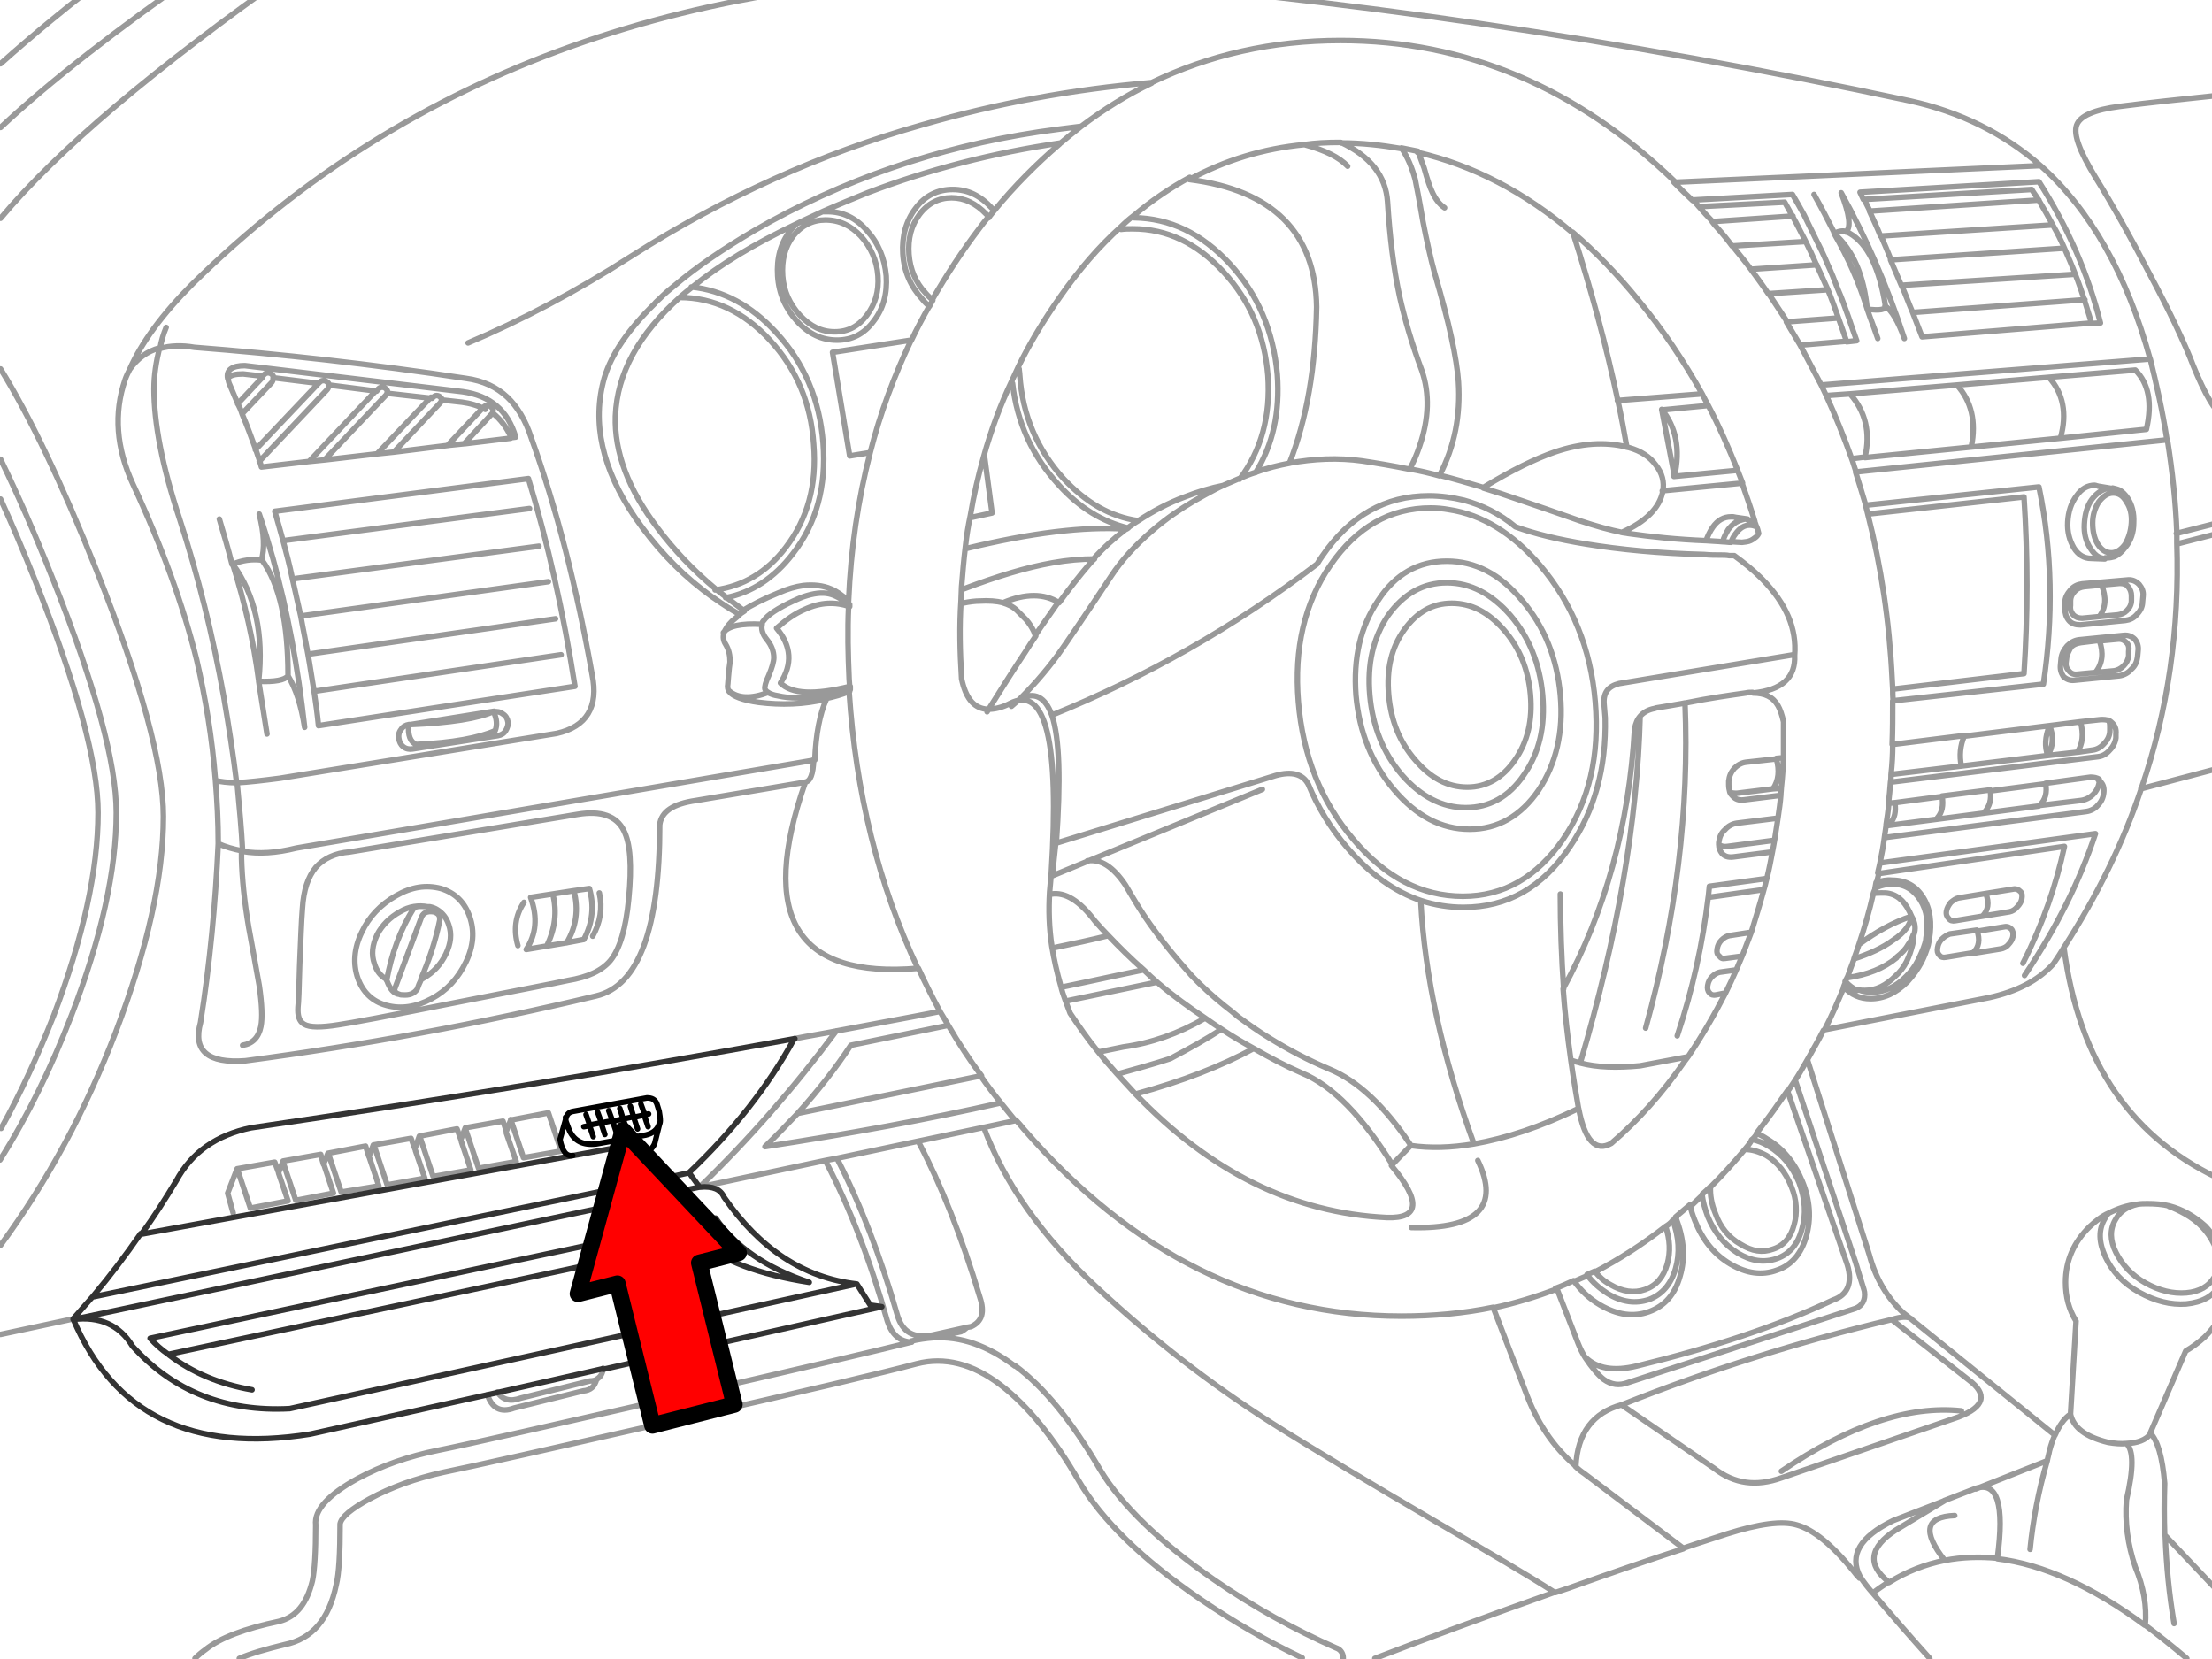 <?xml version="1.0" encoding="utf-8"?>

<!DOCTYPE svg PUBLIC "-//W3C//DTD SVG 1.1//EN" "http://www.w3.org/Graphics/SVG/1.1/DTD/svg11.dtd">
<svg version="1.1" id="Layer_1" xmlns="http://www.w3.org/2000/svg" xmlns:xlink="http://www.w3.org/1999/xlink" x="0px" y="0px"
	 width="400px" height="300px" viewBox="0 0 400 300" enable-background="new 0 0 400 300" xml:space="preserve">
<g>
	<path fill="none" stroke="#999999" stroke-linecap="round" stroke-linejoin="round" stroke-miterlimit="3" d="M405.764,16.836
		c-1.703,0.101-3.506,0.301-5.409,0.5c-5.81,0.602-11.519,1.203-17.026,1.903c-4.607,0.601-7.212,1.703-7.813,3.405
		c-0.601,1.703,0.603,4.808,3.406,9.416c3.104,5.008,6.312,10.718,9.615,17.128c3.807,7.112,6.511,12.821,8.112,17.028
		c2.005,4.908,3.808,8.113,5.511,9.314c0.9,0.701,2.104,1.202,3.505,1.303 M373.311,44.883c0.701,1.603,1.402,3.205,2.003,4.808
		c0.603,1.502,1.103,3.005,1.604,4.507c0.4,1.402,0.901,2.805,1.303,4.307l1.604-0.1c-2.204-8.814-5.91-17.328-11.118-25.542
		l-32.354,1.903l0.603,1.302l30.449-1.803c0.4,0.7,0.9,1.302,1.303,2.003c0.9,1.502,1.803,3.105,2.604,4.607
		C372.01,42.077,372.711,43.48,373.311,44.883l-31.451,2.103c0.701,1.603,1.303,3.104,2.004,4.708 M337.052,35.967l1.104,2.205
		l30.55-2.004 M338.054,38.172c0.701,1.502,1.402,3.004,2.003,4.508l31.151-2.004 M328.037,35.166
		c1.302,2.305,2.504,4.608,3.706,7.012c0.802-0.4,1.503-0.5,2.104-0.299c0.901-0.802,0.602-3.105-0.9-7.013
		c4.508,8.113,8.313,16.828,11.419,26.343c-1.104-3.104-2.305-5.107-3.506-5.91c0.199,0.701-0.901,0.901-3.205,0.602
		c0.601,1.803,1.302,3.506,1.902,5.309 M333.847,41.978c0.2,0,0.4,0.1,0.602,0.2c3.206,1.803,5.409,6.209,6.511,13.222
		 M375.314,49.59l-31.45,2.002c0.7,1.604,1.303,3.306,2.003,4.908l31.15-2.304 M330.541,52.395c0.701,1.703,1.303,3.404,1.903,5.107
		c0.501,1.402,1.002,2.806,1.503,4.308l1.803-0.201c-0.501-1.401-1.002-2.804-1.503-4.308c-0.602-1.702-1.201-3.405-1.903-5.008
		c-0.601-1.603-1.201-3.104-1.901-4.607c-0.603-1.502-1.303-2.904-2.005-4.307c-0.7-1.502-1.502-3.006-2.202-4.508
		c-0.701-1.302-1.402-2.504-2.104-3.707l-18.03,1.002c0.401,0.4,0.803,0.801,1.104,1.202l15.524-0.802l1.402,2.504
		c0.801,1.402,1.502,2.905,2.304,4.407c0.701,1.401,1.402,2.905,2.003,4.307C329.24,49.39,329.84,50.893,330.541,52.395
		l-10.717,0.701c1.102,1.703,2.203,3.306,3.305,5.008 M334.848,82.944l2.403-0.301c1.002-4.407,0.101-8.214-2.704-11.419
		l-4.308,0.301C331.944,75.232,333.447,79.039,334.848,82.944c0.302,0.802,0.501,1.603,0.803,2.404 M337.753,92.961l28.246-3.104
		c0.702,10.617,0.702,21.335,0,31.952l-23.738,2.805c0,0.701,0,1.402,0.101,2.104l27.145-3.004
		c1.803-12.121,1.604-24.041-0.801-35.66l-31.353,3.307L337.753,92.961c2.404,9.416,3.907,19.433,4.407,29.85l0.101,1.803
		 M365.799,174.194c3.606-7.112,6.01-14.123,7.513-21.135l-33.556,4.907c-0.1,0.502-0.3,1.103-0.4,1.604
		c0.901-0.301,1.805-0.501,2.806-0.4c2.403,0,4.308,1.002,5.608,3.104c1.304,2.104,1.604,4.606,1.103,7.612l-0.2,1.002
		c-0.301,1.102-0.701,2.104-1.202,3.104c-0.701,1.302-1.502,2.403-2.504,3.505c-2.104,2.104-4.307,3.105-6.711,3.105
		c-1.903,0-3.506-0.701-4.808-2.104c-1.104,2.604-2.204,5.209-3.506,7.714l29.748-5.811c5.009-1.102,8.914-3.104,11.618-6.11
		c0.702-1.002,1.403-2.103,2.004-3.104c5.91-9.216,10.617-18.731,13.924-28.647c4.808-14.022,6.91-28.848,6.409-44.373
		c0-0.601,0-1.201,0-1.803c-0.199-5.509-0.801-11.119-1.703-16.828l-56.392,5.811c0.602,1.902,1.201,3.906,1.803,5.908
		 M345.866,56.502l1.703,4.407l30.75-2.504 M391.842,79.64v-0.2c-0.801-5.209-1.903-10.018-3.005-14.523l-59.498,4.707
		c0.301,0.602,0.603,1.303,0.901,1.903 M334.548,71.226l19.332-1.603l16.627-1.402l15.626-1.303
		c2.403,2.404,3.104,5.91,2.003,10.717l-15.524,1.604l-16.127,1.604l-19.231,1.902 M356.485,80.74c0.899-4.507,0-8.213-2.604-11.117
		 M373.912,94.363c-0.101,1.803,0.301,3.307,1.103,4.708c0.802,1.302,1.902,1.903,3.104,1.903l2.504,0.1
		c-0.4-0.1-0.701-0.199-1.001-0.301c-0.603-0.3-1.104-0.801-1.604-1.602c-0.802-1.203-1.201-2.705-1.103-4.408
		c0.101-1.803,0.501-3.305,1.402-4.508c0.7-0.9,1.503-1.502,2.304-1.803c0.301-0.1,0.602-0.1,0.901-0.1h0.5l-2.402-0.4
		c-0.2,0-0.301-0.101-0.4-0.101c-0.101,0-0.301-0.101-0.4-0.101c-1.303,0-2.404,0.602-3.307,1.903
		C374.513,90.959,374.013,92.561,373.912,94.363L373.912,94.363z M382.026,88.254c0.399,0.101,0.9,0.201,1.303,0.4
		c0.5,0.301,1.001,0.801,1.4,1.402c0.803,1.201,1.202,2.705,1.104,4.507c0,1.703-0.501,3.205-1.503,4.407
		c-0.602,0.801-1.302,1.402-2.003,1.703c-0.4,0.1-0.801,0.199-1.202,0.199h-0.4 M379.521,90.758
		c0.802-1.002,1.604-1.604,2.604-1.604s1.803,0.501,2.403,1.604c0.702,1,1.002,2.304,0.901,3.806s-0.501,2.705-1.103,3.806
		c-0.7,1.002-1.604,1.604-2.504,1.604c-1.002,0-1.804-0.502-2.505-1.604c-0.602-1.001-0.9-2.304-0.9-3.806
		C378.42,93.161,378.821,91.859,379.521,90.758L379.521,90.758z M370.507,68.221c2.604,2.904,3.306,6.611,2.104,10.918
		 M143.736,187.816c2.504-0.501,5.107-0.901,7.612-1.402c6.311-1.202,12.521-2.304,18.63-3.506
		c-1.401-2.604-2.704-5.208-3.905-7.813c-22.137,1.902-28.947-9.315-20.435-33.655l-19.731,3.306
		c-4.207,0.602-6.312,2.004-6.611,4.407c0,18.831-3.807,29.147-11.519,30.95c-21.034,5.009-42.169,8.915-63.404,11.719
		c-6.811,0.501-9.516-1.803-8.113-6.911c1.703-10.717,2.704-21.534,3.205-32.353c0-3.906-0.199-7.713-0.501-11.42
		c-0.601-7.711-1.803-14.924-3.404-21.834c-2.404-9.717-6.21-20.334-11.52-31.752c-3.005-6.512-3.505-12.821-1.402-18.932
		c0.2-0.601,0.5-1.201,0.802-1.803c2.104-4.809,5.91-10.018,11.419-15.525C74.223,12.629,126.006-5.901,190.512-4.299
		c51.284,3.906,102.869,11.418,154.854,22.537c9.114,2.003,17.027,5.91,23.639,11.719c9.016,8.014,15.626,19.732,19.833,35.059
		 M340.157,42.678c0.601,1.402,1.202,2.805,1.803,4.308 M337.654,55.9c-1.403-4.607-3.406-9.215-6.011-13.723
		C335.149,45.282,337.052,49.891,337.654,55.9z M384.63,104.881l-8.113,0.701c-0.801,0.1-1.502,0.4-2.104,1.102
		s-1.002,1.402-1.002,2.304v1.103c0,0.801,0.201,1.502,0.702,2.104c0.5,0.602,1.201,0.801,2.104,0.801l8.112-0.801
		c0.802-0.1,1.503-0.4,2.104-1.102c0.603-0.602,1.002-1.402,1.002-2.205l0.102-1.102c0.1-0.801-0.201-1.502-0.702-2.104
		C386.133,104.981,385.431,104.78,384.63,104.881z M383.328,105.481l-3.307,0.3c0.901,2.204,0.802,4.107-0.399,5.709l3.305-0.3
		c0.702-0.101,1.202-0.301,1.703-0.801c0.501-0.501,0.802-1.103,0.802-1.804v-0.801c0-0.701-0.2-1.201-0.602-1.703
		C384.53,105.682,384.03,105.481,383.328,105.481L383.328,105.481z M380.123,105.781l-3.206,0.301
		c-0.701,0.101-1.202,0.301-1.703,0.801c-0.5,0.502-0.801,1.103-0.801,1.804v0.802c-0.102,0.701,0.101,1.202,0.501,1.703
		c0.399,0.4,0.9,0.602,1.603,0.602l3.206-0.301 M372.611,120.205c-0.102,0.801,0.101,1.502,0.501,2.104
		c0.501,0.5,1.2,0.801,2.003,0.7l8.112-0.801c0.803-0.101,1.604-0.5,2.204-1.201c0.701-0.602,1.001-1.402,1.103-2.205l0.101-1.102
		c0.1-0.801-0.101-1.502-0.602-2.104c-0.501-0.502-1.202-0.801-2.003-0.701l-8.113,0.801c-0.802,0.1-1.503,0.501-2.104,1.102
		c-0.601,0.703-1.002,1.402-1.102,2.305L372.611,120.205z M373.712,118.903l-0.1,0.802c-0.102,0.701,0.1,1.202,0.501,1.603
		c0.399,0.501,0.9,0.702,1.603,0.601l3.205-0.3c1.302-1.603,1.502-3.606,0.701-5.81l-3.306,0.4c-0.701,0.1-1.303,0.301-1.804,0.801
		C374.114,117.701,373.812,118.303,373.712,118.903L373.712,118.903z M379.02,121.608l3.307-0.301
		c0.601-0.101,1.202-0.4,1.703-0.901c0.5-0.5,0.801-1.102,0.9-1.803v-0.801c0.101-0.701,0-1.303-0.501-1.703
		c-0.399-0.4-0.9-0.602-1.603-0.5l-3.205,0.3 M381.324,130.322c-0.4-0.201-0.901-0.201-1.402-0.201l-3.705,0.401l0,0
		c0.602,2.204,0.4,4.106-0.602,5.509l2.805-0.4c0.801-0.101,1.502-0.502,2.104-1.203c0.602-0.601,1.003-1.401,1.003-2.303v-0.602
		C381.526,131.123,381.526,130.623,381.324,130.322z M375.514,136.031l-5.308,0.602l-15.626,1.902l-12.621,1.502
		c0,0.502,0,0.901-0.101,1.402l37.563-4.607c0.801-0.101,1.502-0.5,2.104-1.203c0.601-0.601,1.001-1.401,1.102-2.203v-0.701
		c0.1-0.901-0.201-1.604-0.802-2.104c-0.2-0.201-0.4-0.301-0.602-0.4 M376.217,130.522l-5.609,0.701
		c0.802,1.903,0.7,3.706-0.301,5.409c-0.601-1.604-0.501-3.405,0.301-5.409l-15.426,1.903c-0.701,1.703-0.9,3.504-0.5,5.408
		 M376.317,144.746c0.802-0.101,1.603-0.5,2.202-1.102c0.603-0.602,1.002-1.402,1.104-2.305v-0.4c-0.4-0.3-1.002-0.4-1.604-0.4
		l-8.112,1.103c0.301,1.603,0,3.005-1.104,4.007L376.317,144.746L376.317,144.746z M368.704,145.748l-10.018,1.301l-8.514,1.103
		l-8.614,1.103l-0.501,0.101c-0.101,0.7-0.2,1.401-0.301,2.104l36.46-4.709c0.802-0.1,1.604-0.5,2.104-1.102
		c0.7-0.701,1.001-1.402,1.102-2.305c0.101-0.9-0.101-1.502-0.601-2.002c-0.101-0.101-0.2-0.201-0.4-0.301 M387.134,142.643
		l18.631-4.908 M342.261,126.717c0,2.705,0,5.309-0.101,7.912l12.922-1.603 M341.66,149.153l0.1-0.2
		c0.901-1.002,1.103-2.203,0.901-3.807l-1.103,0.1c-0.101,1.303-0.301,2.604-0.501,3.907 M342.261,134.629
		c0,1.804-0.101,3.606-0.301,5.41 M341.86,141.44c-0.101,1.302-0.199,2.604-0.4,3.905 M358.787,146.949
		c1.002-1.102,1.402-2.404,1.103-4.105l-8.714,1.102c0.3,1.703,0,3.005-0.802,3.906 M351.075,144.045l-8.414,1.103 M351.176,169.787
		c-0.4,0.4-0.702,0.901-0.802,1.604c-0.102,0.601,0,1.001,0.301,1.302c0.3,0.401,0.7,0.501,1.201,0.401l4.908-0.803
		c1.102-1.002,1.303-2.403,0.701-4.105l-4.908,0.7C352.077,169.086,351.576,169.386,351.176,169.787L351.176,169.787z
		 M352.778,163.176c-0.4,0.5-0.7,1.002-0.802,1.603c-0.101,0.603,0.102,1.002,0.4,1.304c0.301,0.399,0.701,0.5,1.202,0.399
		l4.908-0.802c1.001-1.002,1.302-2.403,0.601-4.106l-4.907,0.802C353.68,162.475,353.279,162.775,352.778,163.176L352.778,163.176z
		 M358.488,165.68l4.907-0.801c0.5-0.102,1.001-0.4,1.401-0.901c0.401-0.4,0.702-0.901,0.802-1.402
		c0.101-0.602,0.101-1.102-0.301-1.401c-0.3-0.301-0.7-0.502-1.201-0.401l-5.009,0.802 M356.784,172.391l5.008-0.801
		c0.501-0.102,1.002-0.302,1.403-0.803c0.399-0.399,0.699-0.9,0.801-1.401c0.101-0.602,0-1.103-0.3-1.401
		c-0.302-0.301-0.702-0.501-1.202-0.4l-4.908,0.802 M366.099,176.397c5.709-8.515,10.018-17.128,12.821-25.642l-38.964,5.309
		c-0.102,0.602-0.301,1.201-0.4,1.803 M340.758,151.457c-0.2,1.604-0.501,3.104-0.801,4.607 M338.755,161.573
		c0.501-0.1,1.001-0.1,1.502-0.1c2.004-0.101,3.506,0.801,4.608,2.604c0.301,0.501,0.601,1.103,0.801,1.604l0,0
		c0.701,1.201,0.802,2.304,0.4,3.404c0,0.4,0,0.802-0.101,1.201l-0.101,0.501c-0.3,1.104-0.602,2.104-1.103,3.105
		s-1.202,1.903-2.003,2.604c-1.703,1.703-3.506,2.604-5.51,2.604c-0.4,0-0.801,0-1.102-0.102c0.7,0.302,1.502,0.4,2.504,0.4
		c2.104,0,4.106-0.901,6.01-2.805c0.902-0.901,1.603-1.804,2.104-2.806c0.501-1.001,1.002-2.103,1.304-3.104
		c0.1-0.301,0.2-0.701,0.2-1.002c0.5-2.704,0.199-5.009-1.003-6.911c-1.201-1.903-2.903-2.905-5.008-2.905
		c-1.002,0-2.004,0.201-2.905,0.603C338.955,160.873,338.854,161.272,338.755,161.573c-0.701,3.104-1.603,6.21-2.604,9.215
		 M339.256,159.57l-0.2,1.102 M345.666,165.68c-3.306,1.102-6.41,2.805-9.516,5.107c-0.302,0.902-0.602,1.805-0.901,2.604
		c2.805-0.901,5.209-2.003,7.111-3.405C344.365,168.686,345.466,167.183,345.666,165.68z M335.249,173.493
		c-0.4,1.103-0.802,2.104-1.202,3.306c3.606-0.502,6.611-1.702,8.915-3.605v-0.1c0.901-0.702,1.603-1.402,2.104-2.306
		c0.399-0.501,0.699-1.102,0.9-1.702 M335.849,179.103c-0.801-0.401-1.502-0.901-2.104-1.604c-0.101,0.401-0.3,0.702-0.4,1.104
		 M334.047,176.698c-0.1,0.301-0.301,0.501-0.4,0.801 M369.805,141.74l-10.017,1.303 M393.545,96.467l12.22-3.105 M405.764,95.265
		l-12.12,3.104 M329.74,186.313c-0.901,1.804-1.903,3.506-2.905,5.31l11.219,35.357c1.103,4.105,3.105,7.612,6.11,10.417
		l1.401,1.102l26.042,21.035c0.803-1.803,1.703-3.104,2.806-3.807l1.002-16.827c-1.302-2.104-1.903-4.407-1.903-7.012
		c0-3.906,1.503-7.313,4.407-10.116c1.102-1.002,2.204-1.903,3.405-2.404c1.603-0.802,3.306-1.401,5.209-1.603
		c0.601-0.102,1.201-0.102,1.803-0.102c1.402,0,2.705,0.102,3.906,0.401c2.403,0.601,4.606,1.902,6.511,3.604
		c0.401,0.4,0.802,0.901,1.102,1.303c2.104,2.504,3.105,5.409,3.105,8.814c0,3.906-1.402,7.211-4.308,10.017
		c-1.103,1.002-2.203,1.803-3.404,2.505l-6.411,14.823c1.302,1.303,2.204,4.308,2.604,9.114c-0.101,3.105-0.101,6.21,0,9.315
		l14.224,15.023 M392.242,218.166c0.901,0.302,1.902,0.803,2.805,1.303c2.504,1.401,4.207,3.206,5.309,5.51
		c1.003,2.203,1.103,4.207,0.102,5.909c-1.002,1.703-2.705,2.705-5.108,2.904c-2.403,0.2-4.907-0.4-7.411-1.804
		c-2.505-1.4-4.207-3.305-5.31-5.509c-1.102-2.203-1.102-4.206-0.101-5.909c0.802-1.503,2.203-2.404,4.007-2.805 M373.212,171.289
		c2.704,20.936,12.42,34.958,29.247,42.37l3.306,1.401 M399.854,223.175c0.501,0.699,1.002,1.4,1.403,2.303
		c1.201,2.604,1.201,4.908,0.101,6.912c-1.103,2.003-3.104,3.104-6.011,3.404c-2.805,0.2-5.608-0.501-8.515-2.104
		c-2.904-1.604-4.907-3.807-6.109-6.41s-1.302-4.908-0.101-6.912c0.2-0.399,0.4-0.7,0.602-0.9 M326.835,191.623
		c-0.7,1.201-1.402,2.504-2.203,3.705l10.918,32.955c1.001,3.405,1.604,5.107,1.604,5.31c0.2,1.502-0.401,2.504-1.604,3.005
		l-41.168,13.421c-1.603,0.601-3.005,0.399-4.407-0.603c-1.001-0.801-2.104-2.103-3.306-3.905c-0.501-0.802-0.901-1.604-1.302-2.604
		l-3.807-9.814c-3.807,1.401-7.611,2.604-11.52,3.404l5.81,15.125c2.004,5.51,5.01,10.018,9.115,13.521
		c0.301-6.01,3.105-9.716,8.313-11.118c15.825-6.31,32.151-11.418,48.88-15.425c1.603-0.501,2.805-0.603,3.506-0.102
		 M286.669,245.41c2.104,2.104,5.209,2.604,9.315,1.604c13.623-3.307,25.441-7.212,35.459-11.92c2.703-0.901,3.604-3.105,2.604-6.41
		l-10.817-31.451c-1.603,2.303-3.204,4.606-5.009,6.911l-0.601,0.801c0.601,0.2,1.302,0.602,1.903,1.002
		c2.903,1.703,5.008,4.308,6.409,7.713c1.402,3.405,1.604,6.71,0.701,9.916c-0.901,3.104-2.604,5.208-5.309,6.11
		c-2.704,1.001-5.509,0.601-8.414-1.104c-2.904-1.702-5.008-4.307-6.41-7.813c-0.4-1.002-0.701-1.903-0.901-2.905l-2.604,2.204
		l0.101,0.3c1.402,3.606,1.702,7.112,0.701,10.418c-0.901,3.306-2.805,5.408-5.609,6.41c-2.804,1.002-5.709,0.603-8.813-1.202
		c-1.903-1.102-3.506-2.604-4.809-4.406c-1.103,0.501-2.203,1.002-3.306,1.401 M293.18,254.024l16.828,11.52
		c3.606,2.806,7.612,3.307,12.12,1.703l32.053-11.019c4.707-1.803,5.309-4.106,1.804-6.711L342.061,238.6 M338.656,288.08
		c0.9-0.699,1.901-1.4,2.903-2.003c-4.007-3.104-3.506-6.31,1.303-9.415l8.813-5.309l-9.314,3.604
		c-6.011,2.905-8.014,6.312-6.011,10.116C337.052,286.178,337.853,287.18,338.656,288.08c3.404,4.008,6.811,7.913,10.315,11.82
		 M284.866,265.143c0.501,0.501,1.002,0.901,1.603,1.303l17.93,13.521c2.904-1.001,5.51-1.804,7.913-2.604
		c5.709-1.803,10.018-2.404,12.62-1.603c2.905,0.801,6.312,3.506,10.219,8.313c0.3,0.4,0.699,0.901,1.101,1.302 M341.559,286.178
		c3.205-2.004,6.61-3.307,10.116-4.008c-4.105-5.209-3.506-7.912,1.803-8.112 M351.676,282.172c3.105-0.602,6.312-0.701,9.516-0.4
		c1.304-9.716,0-13.923-3.905-12.621l-5.709,2.204 M357.285,269.25l12.922-5.107c0.1-0.603,0.3-1.202,0.4-1.803
		c0.3-1.104,0.601-2.005,1-2.905 M374.413,255.728c0.501,2.404,2.705,4.106,6.812,5.107c1.201,0.2,2.305,0.302,3.306,0.2
		c2.004-0.101,3.506-0.601,4.406-1.803 M384.53,261.036c1.303,1.202,1.303,4.607,0,10.217c-0.301,3.906,0.2,8.015,1.604,12.12
		c1.502,3.605,2.104,7.111,1.803,10.519c2.403,1.803,4.908,3.806,7.513,6.01 M391.541,277.664
		c0.201,5.408,0.701,10.617,1.604,15.927 M367.101,280.168c0.501-5.107,1.502-10.518,3.105-16.025 M361.192,281.871
		c8.214,1.001,17.128,5.008,26.644,12.021 M368.905,29.957l-66.209,3.006c1.103,1.102,2.203,2.203,3.405,3.306 M324.23,39.072
		l-14.622,1.001c0.3,0.401,0.601,0.802,1.002,1.202c0.9,1.001,1.803,2.104,2.604,3.205l13.322-0.801 M307.303,37.469
		c0.803,0.902,1.503,1.703,2.404,2.604 M261.227,37.57c-0.9-0.602-1.701-1.604-2.304-3.005c-0.301-0.601-0.802-2.003-1.402-4.207
		c-0.399-1.103-0.801-2.104-1.102-3.005c-1.002-0.201-2.003-0.401-3.005-0.602c1.102,1.604,1.903,3.506,2.504,5.709
		c0.2,1.002,0.701,3.506,1.402,7.612c0.7,3.606,1.401,6.711,2.104,9.315c2.604,8.813,4.007,15.425,4.307,19.632
		c0.401,6.11-0.7,11.719-3.404,16.928c2.504,0.601,5.209,1.402,7.913,2.204c5.107-3.105,9.415-5.208,12.921-6.411
		c4.708-1.603,9.115-1.903,13.021-0.901c-0.501-2.805-1.002-5.608-1.603-8.313c-2.104-9.916-4.809-20.033-8.113-30.351
		c-8.714-7.411-18.13-12.319-28.146-14.623 M243.699,30.059c-1.503-1.604-4.107-2.905-7.813-3.907
		c-7.412,0.701-14.324,2.806-20.835,6.312c15.125,1.902,22.838,9.615,23.038,23.037c-0.2,11.019-1.803,20.334-4.908,28.246
		c4.407-0.801,8.814-1.001,13.122-0.4c2.704,0.4,5.608,0.902,8.614,1.503c0.7-1.302,1.302-2.705,1.803-4.207
		c1.702-5.009,1.804-9.517,0.4-13.622c-1.803-4.809-3.104-9.314-4.007-13.322c-1.103-5.107-1.804-10.917-2.203-17.229
		c-0.301-4.606-3.105-8.213-8.414-10.717h-0.301c-2.203,0-4.308,0.101-6.41,0.4 M233.282,83.746c-2.104,0.4-4.207,0.901-6.312,1.702
		c-1.001,0.3-1.902,0.701-2.904,1.103c-0.901,0.4-1.902,0.801-2.805,1.201c-1.103,0.5-2.204,1.103-3.306,1.703
		c-2.805,1.504-5.31,3.105-7.513,4.809c-0.802,0.601-1.502,1.201-2.203,1.803c-2.905,2.504-5.409,5.208-7.313,8.113
		c-4.909,7.412-8.113,12.119-9.616,14.224c-2.504,3.405-4.907,6.011-6.91,8.013c2.703-1.401,4.606-0.4,5.809,2.904
		c16.828-6.811,32.854-15.826,47.978-27.345c0.302-0.5,0.603-1.001,0.902-1.402c5.008-7.312,11.419-10.917,19.331-10.917
		c2.104,0,4.207,0.301,6.312,0.801c3.306,0.901,6.409,2.404,9.314,4.809c3.605,1.302,7.813,2.304,12.721,3.105
		c6.11,1.002,13.322,1.702,21.436,1.902c1.002,0.1,2.004,0.1,3.006,0.1c0.5,0,1.001,0,1.502,0.101h0.902
		c1.803,1.302,3.404,2.604,4.808,4.007c0.1,0.1,0.2,0.2,0.3,0.3c4.309,4.407,6.21,8.915,5.811,13.724
		c0.199,4.006-2.305,6.31-7.513,6.811c2.104,0,3.605,0.701,4.508,2.304c0.4,0.701,0.7,1.603,1.002,2.905c0,2.204,0,4.307,0,6.411
		c-0.102,1.803-0.2,3.606-0.401,5.409c0,0.4-0.1,0.9-0.1,1.402c-0.101,1.401-0.302,2.704-0.501,4.105
		c-0.2,1.303-0.4,2.604-0.602,3.906l-0.399,2.203c-0.302,1.604-0.603,3.205-1.002,4.809c-0.2,0.602-0.302,1.303-0.502,1.902
		c-0.7,2.604-1.502,5.209-2.304,7.813l-1.603,4.207l-1.103,2.604c-0.602,1.401-1.303,2.904-2.004,4.308
		c-2.003,3.906-4.207,7.712-6.711,11.418c-0.2,0.301-0.399,0.501-0.601,0.801c-4.107,5.91-8.516,10.818-13.322,14.926
		c-2.805,1.603-4.809-0.501-5.909-6.312c-6.812,3.306-13.122,5.409-18.932,6.411c-4.106,0.701-7.913,0.802-11.419,0.301
		l-3.506,3.605c5.408,6.511,5.108,9.614-0.802,9.416c-16.928-0.803-32.053-8.314-45.573-22.438
		c-1.104-1.202-2.204-2.404-3.307-3.604c-0.701-0.803-1.401-1.604-2.103-2.404c-0.401-0.5-0.902-1.103-1.303-1.604
		c-1.803-2.204-3.405-4.507-5.008-6.911c-0.3-0.802-0.601-1.603-0.9-2.403c-0.301-0.801-0.602-1.702-0.802-2.604
		c-0.7-2.403-1.201-4.708-1.603-7.111c-0.501-3.307-0.601-6.512-0.4-9.816c0.101-1.102,0.2-2.304,0.301-3.404
		c1.502-23.84-1.003-34.057-7.514-30.65l-0.399,0.199c-1.502,0.701-2.905,0.901-4.006,0.802c-2.204-0.302-3.606-2.104-4.309-5.509
		v-0.102c-0.3-4.809-0.4-9.415-0.1-13.923l0.1-2.604c0.201-2.504,0.401-4.908,0.702-7.312c0.2-1.903,0.5-3.706,0.901-5.608
		c0.601-3.606,1.401-7.111,2.403-10.617c1.302-4.709,3.005-9.315,5.108-13.724c0.399-0.901,0.801-1.702,1.202-2.604
		c2.104-4.307,4.606-8.414,7.412-12.42c3.404-4.907,7.111-9.215,11.117-12.82c0.701-0.701,1.502-1.402,2.304-2.003
		c3.206-2.705,6.61-5.009,10.117-6.912 M262.03,92.159c6.01,0.901,11.519,4.308,16.427,10.017c5.81,6.812,9.215,15.125,10.017,24.74
		c0.801,9.717-1.102,17.93-5.81,24.84c-4.708,6.813-10.718,10.317-18.13,10.317s-14.022-3.405-19.833-10.317
		c-5.81-6.811-9.114-15.125-9.916-24.84c-0.802-9.615,1.103-17.929,5.81-24.74c4.708-6.812,10.718-10.316,18.13-10.316
		C259.825,91.859,260.928,91.959,262.03,92.159L262.03,92.159z M255.117,84.848c1.703,0.301,3.406,0.701,5.209,1.201 M268.24,88.254
		c2.003,0.601,4.105,1.301,6.409,2.104c2.705,0.9,6.411,2.204,11.02,3.807c3.005,1.002,5.609,1.703,7.612,2.104
		c4.308-1.903,6.812-4.407,7.411-7.412c0.302-1.703-0.1-3.305-1.302-4.809c-1.103-1.502-2.705-2.504-4.808-3.104l-0.501-0.101
		 M332.445,57.504l-9.415,0.701c0.801,1.401,1.701,2.805,2.504,4.206l8.414-0.702 M328.538,47.887l-11.919,0.802
		c1.101,1.502,2.203,3.005,3.205,4.507 M300.492,74.029l2.304,12.12C303.897,81.241,303.097,77.234,300.492,74.029z M300.593,88.754
		l14.523-1.401c-0.302-0.802-0.602-1.502-0.901-2.304l-11.52,1.102 M316.017,93.862l-2.104-0.3l-0.501-0.1h-0.4
		c-1.303,0-2.402,0.601-3.306,1.902c-0.501,0.701-0.901,1.604-1.202,2.404c1.104,0.102,2.104,0.102,3.006,0.201
		c0.199-0.801,0.602-1.502,1.001-2.204c0.701-0.901,1.503-1.503,2.304-1.703c0.302-0.101,0.603-0.2,0.901-0.2L316.017,93.862
		L316.017,93.862z M311.511,97.969c0.5,0,1.001,0.101,1.502,0.101c0.2-0.601,0.501-1.103,0.802-1.502
		c0.802-1.103,1.604-1.603,2.604-1.603c0.4,0,0.802,0.1,1.202,0.299c-0.101-0.299-0.2-0.7-0.301-0.9
		c-0.4-0.199-0.7-0.301-1.103-0.301l-0.301-0.1 M314.215,85.047c-1.603-4.006-3.306-7.912-5.309-11.719l-8.414,0.803 M317.32,94.264
		c-0.7-2.305-1.503-4.607-2.305-6.912 M308.906,73.328c-0.401-0.701-0.702-1.302-1.104-2.104l-15.324,1.201 M307.804,71.226
		c-3.305-5.91-7.11-11.619-11.519-16.927c-3.807-4.709-7.813-8.815-11.92-12.32 M313.213,44.381
		c1.102,1.402,2.304,2.806,3.406,4.308 M84.638,62.01c9.517-4.006,19.433-9.215,29.749-15.825
		c16.527-10.517,34.057-18.431,52.486-23.638c13.221-3.808,27.044-6.412,41.368-7.613c10.417-5.008,21.835-7.612,34.155-7.612
		c22.638,0,42.771,8.515,60.398,25.44 M179.794,38.071l-0.4-0.401c-2.104-2.304-4.407-3.405-7.111-3.405
		c-2.705,0-5.008,1.102-6.711,3.405c-1.702,2.205-2.504,5.008-2.304,8.213s1.402,5.91,3.506,8.214
		c0.4,0.501,0.801,0.901,1.302,1.302c0.2-0.4,0.399-0.801,0.601-1.102c-0.4-0.401-0.9-0.803-1.302-1.303
		c-1.803-1.902-2.805-4.307-3.005-7.012c-0.2-2.805,0.4-5.208,1.902-7.212c1.503-2.003,3.506-3.005,5.81-3.005
		s4.407,1.002,6.311,3.005c0.2,0.201,0.301,0.401,0.401,0.601C179.093,38.873,179.493,38.472,179.794,38.071
		c3.706-4.508,7.712-8.514,11.819-12.021 M168.576,54.197c2.604-4.507,5.409-8.814,8.613-13.021c0.502-0.7,1.003-1.301,1.503-1.902
		 M195.52,22.847c-2.403,0.3-4.907,0.601-7.611,1.001c-18.53,2.805-35.658,8.714-51.484,17.828
		c-5.609,3.307-10.518,6.611-14.625,10.117c-0.901,0.701-1.703,1.402-2.504,2.205c-0.301,0.301-0.701,0.601-0.901,0.9
		c-4.808,4.708-7.813,9.115-9.114,13.422c-2.305,8.113-0.4,16.527,5.608,25.342c3.406,4.907,7.412,9.314,12.221,13.021
		c0.701,0.501,1.401,1.102,2.203,1.603c1.402,1.002,2.805,1.903,4.407,2.805c0.3-0.2,0.602-0.4,0.901-0.601
		c-1.103-0.801-2.203-1.702-3.305-2.504c-0.602-0.501-1.202-0.901-1.804-1.403c-4.207-3.505-7.712-7.211-10.617-11.117
		c-5.309-7.013-7.813-13.724-7.611-20.233c0.3-7.713,4.207-14.824,11.719-21.536c0.702-0.602,1.402-1.202,2.204-1.803
		c4.908-4.006,11.218-7.813,18.831-11.418c1.603-0.803,3.206-1.502,4.908-2.305c2.504-1.102,5.209-2.203,7.913-3.305
		c11.018-4.207,22.637-7.212,34.958-9.015C192.916,24.949,194.218,23.848,195.52,22.847c4.107-3.105,8.314-5.71,12.722-7.813
		 M202.733,41.477c0.7-0.1,1.401-0.1,2.104-0.1c6.209,0,11.619,2.604,16.427,7.813c4.809,5.209,7.412,11.419,8.014,18.73
		c0.501,7.313-1.202,13.522-5.108,18.731 M183.099,69.322c0.803,7.112,3.606,13.223,8.414,18.43
		c3.707,4.107,7.913,6.611,12.42,7.713c0.603-0.4,1.202-0.901,1.903-1.301c-5.008-0.701-9.516-3.307-13.521-7.613
		c-4.709-5.209-7.413-11.418-7.914-18.73c0-0.4-0.101-0.701-0.101-1.102 M178.091,82.944l1.303,9.815l-3.707,0.802 M174.786,99.172
		c11.619-2.806,21.233-4.008,28.946-3.506l0.302-0.201 M205.837,94.164c2.604-1.703,5.409-3.205,8.414-4.308
		c2.304-0.901,4.606-1.603,7.111-2.104 M205.035,39.373c6.511,0.101,12.221,2.805,17.329,8.313
		c5.107,5.509,7.913,12.22,8.613,20.032c0.501,6.812-0.802,12.722-3.906,17.729 M190.211,129.32
		c1.402,4.107,1.603,11.819,0.801,23.139l39.665-12.221c2.904-0.801,4.908-0.3,5.909,1.604c1.703,4.106,4.007,7.912,7.012,11.418
		c4.106,4.809,8.614,8.014,13.423,9.615c2.505,0.803,5.009,1.202,7.611,1.202c7.914,0,14.324-3.604,19.232-10.917
		c4.507-6.611,6.609-14.324,6.409-23.339l-0.199-2.403c-0.2-2.104,0.701-3.307,2.704-3.807l31.552-5.208 M173.985,109.088
		c1.402-0.301,2.404-0.401,3.104-0.401c1.703-0.101,3.105,0,4.307,0.301c4.008-1.703,7.412-1.703,10.116,0
		c1.904-2.604,3.707-4.907,5.609-7.112c0.301-0.3,0.501-0.601,0.802-0.801c-2.304,0-4.808,0.2-7.613,0.701
		c-4.606,0.801-9.916,2.404-16.025,4.708 M181.297,108.987c1.001,0.3,1.903,0.701,2.604,1.402c0.601,0.601,1.102,1.102,1.602,1.603
		c0.702,0.801,1.102,1.502,1.403,2.104c0.1,0.201,0.199,0.5,0.3,0.802c1.402-2.104,2.804-4.007,4.106-5.91 M178.492,128.719
		c2.805-4.506,5.107-8.112,6.912-10.817c0.601-1.001,1.302-2.003,1.902-2.905 M182.899,127.717c0.502-0.399,1.003-0.9,1.604-1.401
		 M190.912,152.459c-0.2,1.803-0.401,3.807-0.602,5.909l6.312-2.604l31.651-13.021 M196.622,155.664
		c2.404-0.4,4.708,1.103,6.911,4.407c1.401,2.403,2.805,4.808,4.407,7.011c1.702,2.404,3.506,4.708,5.408,6.912
		c0.701,0.801,1.402,1.604,2.104,2.403c1.803,1.903,3.806,3.706,5.909,5.409c0.9,0.701,1.803,1.401,2.604,2.104
		c1.803,1.303,3.605,2.604,5.609,3.808c3.405,2.103,7.011,4.006,10.816,5.607c5.108,2.104,10.018,6.711,14.624,13.622
		 M190.112,161.674c2.504-0.401,5.107,1.201,7.912,4.908c0.803,0.9,1.604,1.803,2.404,2.604c2.003,2.104,4.107,4.207,6.411,6.21
		c0.801,0.802,1.604,1.503,2.504,2.305c2.704,2.304,5.609,4.407,8.614,6.41c1.002,0.701,2.003,1.402,3.104,2.104
		c1.805,1.201,3.706,2.304,5.71,3.404c2.806,1.604,5.609,3.105,8.614,4.407c5.609,2.304,11.019,7.913,16.427,16.628 M171.48,185.412
		l-17.628,3.606c-2.705,4.105-5.909,8.214-9.615,12.318l33.254-6.811C175.287,191.623,173.284,188.518,171.48,185.412
		c-0.501-0.801-1.001-1.702-1.502-2.504 M198.725,190.221l4.407-0.902c5.109-0.7,9.917-2.403,14.625-5.107 M200.428,169.186
		c-3.206,0.802-6.511,1.503-9.917,2.204 M202.031,194.228c3.305-0.902,6.51-1.804,9.615-2.806c3.405-1.804,6.512-3.507,9.216-5.31
		 M192.014,178.501c4.909-1.002,9.816-2.104,14.725-3.104 M192.817,181.004l16.426-3.404 M313.013,97.969
		c0.701,0,1.402,0.101,2.003,0.101l0.803-0.101c0.601-0.1,1.001-0.299,1.502-0.7c0.301-0.201,0.501-0.401,0.7-0.802
		c-0.1-0.4-0.199-0.9-0.399-1.301 M297.588,185.913c5.509-19.933,7.912-39.564,7.111-58.796c-0.901,0.201-1.804,0.301-2.806,0.501
		c-0.801,0.101-1.603,0.3-2.403,0.401l-0.301,0.1c-1.103,0.2-2.004,0.701-2.604,1.402c-0.501,19.031-4.106,39.865-10.818,62.703
		c3.005,0.802,6.611,0.9,10.818,0.501l8.514-1.604 M296.685,129.422c-0.601,0.601-0.9,1.401-1.102,2.403
		c-1.001,17.429-5.31,33.054-12.921,46.978c0.301,4.307,0.801,8.613,1.402,12.921c0.601,0.2,1.201,0.399,1.902,0.501
		 M316.919,125.213c-0.4,0-0.801,0-1.202,0.101c-2.805,0.401-6.511,0.901-10.918,1.803 M312.812,143.243
		c0.4,0.201,0.803,0.201,1.303,0.201l6.511-0.802c1.002-1.502,1.202-3.305,0.601-5.409l-5.509,0.601
		c-0.801,0.101-1.502,0.5-2.103,1.103c-0.603,0.7-0.902,1.401-1.002,2.304v0.701C312.613,142.442,312.712,142.842,312.812,143.243
		c0.101,0.302,0.302,0.501,0.501,0.701c0.5,0.601,1.202,0.802,2.004,0.701l6.511-0.802 M322.328,137.033l-1.104,0.1
		 M320.625,142.643l1.402-0.1 M293.18,96.267c0.401,0.101,0.803,0.101,1.202,0.2c4.207,0.602,8.915,1.103,14.123,1.303
		 M262.531,109.088c3.506,0,6.609,1.603,9.415,4.808c2.805,3.205,4.406,7.11,4.808,11.719c0.4,4.608-0.501,8.515-2.804,11.819
		c-2.204,3.206-5.109,4.908-8.614,4.908c-3.506,0-6.611-1.604-9.416-4.908c-2.805-3.205-4.407-7.111-4.808-11.819
		c-0.4-4.606,0.5-8.514,2.805-11.719C256.22,110.69,259.024,109.088,262.531,109.088z M261.628,105.381
		c4.308,0,8.113,2.004,11.521,5.91c3.404,4.006,5.309,8.814,5.81,14.424s-0.603,10.418-3.405,14.424
		c-2.705,4.006-6.311,5.91-10.518,5.91s-8.113-2.004-11.52-5.91c-3.406-4.006-5.31-8.814-5.811-14.424
		c-0.5-5.608,0.602-10.416,3.307-14.424C253.815,107.385,257.322,105.381,261.628,105.381z M261.628,101.476
		c5.108,0,9.616,2.303,13.623,7.11c4.006,4.709,6.311,10.418,6.911,17.129c0.6,6.711-0.802,12.42-3.906,17.127
		c-3.205,4.709-7.412,7.111-12.521,7.111c-5.109,0-9.616-2.404-13.623-7.111s-6.311-10.416-6.911-17.127
		c-0.501-6.711,0.802-12.422,4.007-17.129C252.313,103.778,256.52,101.476,261.628,101.476z M282.763,178.802
		c-0.399-5.609-0.601-11.318-0.601-17.128 M321.427,147.951l-7.313,0.901c-0.802,0.101-1.604,0.501-2.203,1.202
		c-0.701,0.601-1.002,1.402-1.104,2.304v0.399c0.501,0.302,1.002,0.401,1.604,0.302l8.413-1.103 M310.808,152.659
		c0,0.7,0.201,1.201,0.603,1.702c0.501,0.501,1.102,0.701,2.003,0.602l7.012-0.9 M319.423,158.869l-10.315,1.402l-0.2,2.003
		l10.016-1.401 M316.619,168.585l-3.907,0.602c-0.501,0.101-1.002,0.401-1.402,0.802c-0.399,0.401-0.699,0.901-0.801,1.604
		c-0.101,0.602,0,1.002,0.4,1.302c0.301,0.399,0.602,0.501,1.102,0.399l3.005-0.399 M313.914,175.396l-2.904,0.401
		c-0.501,0.1-1.002,0.399-1.402,0.801c-0.4,0.4-0.7,0.9-0.802,1.604c-0.101,0.5,0,1.001,0.302,1.302c0.3,0.4,0.7,0.501,1.201,0.4
		l1.502-0.3 M308.906,162.174c-1.002,8.413-2.806,16.728-5.609,25.142 M253.315,26.853c-3.507-0.601-7.111-1.001-10.817-1.001
		 M197.723,101.074c1.804-2.003,3.807-3.806,5.909-5.408 M148.743,38.271c0.3,0,0.601,0,0.9,0c2.704,0,5.108,1.102,7.112,3.404
		c2.104,2.305,3.205,5.009,3.506,8.215c0.2,3.205-0.501,5.908-2.304,8.213c-1.703,2.304-3.906,3.404-6.61,3.404
		c-2.705,0-5.108-1.102-7.212-3.404c-2.104-2.305-3.305-5.008-3.505-8.213c-0.2-3.206,0.5-5.91,2.304-8.215
		c0.301-0.399,0.701-0.801,1.002-1.102 M155.656,42.678c1.803,2.004,2.904,4.408,3.104,7.213c0.2,2.804-0.5,5.107-2.003,7.111
		c-1.503,2.002-3.406,3.004-5.81,3.004c-2.404,0-4.408-1-6.312-3.004c-1.803-2.004-2.905-4.308-3.104-7.111
		c-0.2-2.805,0.4-5.209,1.902-7.213c1.502-1.902,3.507-2.904,5.81-2.904C151.748,39.774,153.852,40.775,155.656,42.678z
		 M88.846,73.629c-0.2-0.199-0.4-0.301-0.7-0.301c-0.302,0-0.501,0.102-0.702,0.301l-0.101,0.101l-6.41,6.812l3.005-0.301
		l4.908-5.309l0.2-0.201c0.101-0.2,0.101-0.3,0.101-0.501C89.246,74.029,89.046,73.83,88.846,73.629z M89.147,74.731
		c1.401,1.103,2.504,2.604,3.305,4.407l0.802-0.1c-1.401-4.809-4.607-7.513-9.616-8.214l-39.363-4.708
		c-2.305,0-3.406,0.801-3.105,2.305c0.5-0.602,1.402-0.802,2.804-0.802l3.507,0.4l0.301-0.3c0.2-0.201,0.399-0.301,0.701-0.301
		c0.301,0,0.501,0.1,0.702,0.301c0.199,0.199,0.3,0.3,0.3,0.601l8.112,1.001l0.201-0.199c0.2-0.201,0.4-0.302,0.701-0.302
		s0.501,0.101,0.701,0.302c0.2,0.1,0.3,0.299,0.3,0.5l8.614,1.102l0.3-0.401c0.201-0.2,0.401-0.3,0.702-0.3s0.5,0.1,0.701,0.3
		c0.2,0.2,0.3,0.401,0.3,0.701v0.101l8.013,0.9l0.2-0.2c0.2-0.2,0.401-0.3,0.601-0.3c0.302,0,0.5,0.1,0.701,0.3
		c0.101,0.101,0.201,0.302,0.3,0.501l3.606,0.4c1.502,0.201,2.905,0.601,4.207,1.302 M84.037,80.24l8.314-1.002 M30.049,59.205
		c-0.5,1.202-0.9,2.504-1.102,3.807c1.803-0.5,3.906-0.602,6.21-0.2c15.525,1.202,31.952,3.005,49.08,5.608
		c3.104,0.4,5.608,1.604,7.513,3.405c1.803,1.703,3.305,4.207,4.308,7.312c4.607,12.822,8.213,27.045,11.018,42.871
		c1.202,5.81-1.001,9.416-6.41,10.617l-50.083,8.113c-3.104,0.4-5.709,0.701-7.712,0.801c0.401,4.207,0.801,8.414,1.001,12.42
		c2.905,0.502,6.11,0.301,9.716-0.602l93.753-15.926c0.2-4.708,0.901-8.313,2.104-11.018c-4.107,1-8.214,1.102-12.221,0.601
		c-2.904-0.4-4.708-1.103-5.309-1.903l-0.101-0.1c-0.2-0.301-0.301-0.801-0.2-1.303l0.101-1.302c0.101-1.202,0.2-2.104,0.3-2.704
		c0-1.201-0.2-2.203-0.801-3.205c-0.399-0.602-0.501-1.303-0.3-2.004c0.2-0.701,0.701-1.402,1.502-2.203
		c0.4-0.301,0.801-0.701,1.302-1.103 M150.546,63.713l3.105,18.731l3.707-0.601c1.803-7.112,4.307-13.823,7.411-20.334
		L150.546,63.713L150.546,63.713z M125.004,51.894c5.709,0.601,10.818,3.306,15.326,8.214c5.107,5.509,7.913,12.22,8.514,20.033
		c0.602,7.813-1.202,14.523-5.509,20.033c-3.306,4.307-7.412,7.012-12.12,7.912 M122.902,53.797c6.109,0,11.618,2.604,16.326,7.711
		c4.809,5.209,7.412,11.42,7.913,18.832c0.603,7.312-1.102,13.521-5.107,18.729c-3.405,4.408-7.612,6.912-12.721,7.613
		 M81.033,80.541l-9.716,1.201l-2.905,0.301l-9.516,1.102l-3.005,0.3l-8.614,1.002c-0.101-0.401-0.2-0.702-0.301-1.002
		c-0.2-0.701-0.5-1.401-0.701-2.104c-0.803-2.203-1.604-4.406-2.504-6.51c-0.201-0.701-0.501-1.303-0.803-1.904
		c-0.501-1.102-0.9-2.203-1.401-3.306c-0.201-0.399-0.3-0.801-0.3-1.102 M23.439,66.818c1.401-2.003,3.206-3.307,5.408-3.907
		c-0.601,2.505-1.001,4.908-1.001,7.412c0,6.21,1.502,14.022,4.608,23.438c3.405,10.416,6.01,21.135,8.013,32.252
		c0.901,5.31,1.703,10.418,2.305,15.426 M43.773,74.832l5.308-5.609c0.201-0.201,0.3-0.502,0.3-0.801v-0.101 M46.876,83.445
		l12.22-12.921c0.201-0.2,0.301-0.399,0.301-0.701v-0.2 M71.318,81.643l8.213-8.715c0.2-0.2,0.301-0.4,0.301-0.7v-0.201
		 M77.927,71.826l-9.614,10.117 M58.796,83.045l10.918-11.52c0.2-0.2,0.3-0.4,0.3-0.701 M67.911,70.725l-12.02,12.721
		 M57.494,69.422l-11.318,11.92 M47.478,68.221l-4.508,4.808 M99.162,105.182l-44.773,6.21c0.401,2.304,0.902,4.608,1.304,6.911
		l44.772-6.41 M97.459,98.771l-44.573,5.909c0.501,2.205,1.001,4.408,1.502,6.712 M95.757,91.959l-44.572,5.81
		c0.601,2.204,1.201,4.508,1.702,6.911 M39.665,93.862c0.801,2.705,1.604,5.409,2.304,8.213c1.804-0.801,3.606-1.001,5.31-0.801
		c0.601-2.003,0.501-4.808-0.401-8.313c0.902,2.604,1.703,5.31,2.504,8.113c2.604,9.416,4.507,19.532,5.71,30.45
		c-0.601-3.907-1.603-7.012-3.005-9.315c-0.601,0.801-2.403,1.103-5.308,1.002c0.5,3.104,1.001,6.311,1.502,9.516 M101.466,118.402
		l-44.673,6.611c0.3,2.003,0.602,4.105,0.801,6.21l46.376-7.112c-2.103-13.422-4.907-25.941-8.413-37.563l-45.875,5.91
		c0.501,1.703,1.002,3.506,1.502,5.31 M72.919,135.029c0.501,0.4,1.103,0.501,1.703,0.4l15.425-2.403
		c0.602-0.101,1.103-0.401,1.402-0.901c0.301-0.502,0.5-1.103,0.401-1.604c-0.101-0.602-0.401-1.102-0.902-1.402
		c-0.501-0.4-1.103-0.501-1.703-0.4c0.601,1.203,0.701,2.404,0.3,3.406c-2.904,1.301-7.712,2.203-14.323,2.504
		c-1.001-0.502-1.502-1.604-1.302-3.606c-0.601,0.101-1.102,0.399-1.401,0.901c-0.4,0.5-0.501,1.102-0.4,1.603
		C72.218,134.129,72.418,134.629,72.919,135.029z M89.347,128.619c-2.805,1.303-7.913,2.104-15.125,2.404h-0.301 M55.692,118.303
		c0.399,2.203,0.701,4.408,1.102,6.711 M47.377,101.274c3.205,4.407,4.708,11.419,4.708,20.834 M38.963,141.14
		c0.901,0.2,2.204,0.401,3.808,0.401 M0.101,66.717c5.309,8.615,11.117,20.734,17.327,36.36c8.113,20.333,12.12,35.257,12.12,44.573
		c0,11.02-2.904,23.939-8.613,38.964c-5.409,14.123-12.32,26.944-20.834,38.563 M0.101,83.045c3.005,6.209,6.21,13.422,9.516,21.836
		c7.613,19.131,11.418,33.154,11.418,42.068c0,10.417-2.705,22.639-8.113,36.66C9.316,192.925,5.109,201.639,0,209.754
		 M0.101,90.256c2.003,4.408,4.106,9.315,6.21,14.625c7.611,19.131,11.419,33.154,11.419,42.068c0,10.417-2.705,22.638-8.014,36.66
		c-2.805,7.112-5.909,13.923-9.516,20.434 M71.617,161.974c2.804-1.603,5.409-2.003,8.113-1.302
		c2.604,0.802,4.307,2.504,5.208,5.107c0.901,2.604,0.701,5.309-0.701,8.214c-1.402,2.904-3.405,5.108-6.21,6.61
		c-2.804,1.503-5.509,1.903-8.113,1.202c-2.604-0.701-4.307-2.404-5.208-4.908c-0.9-2.604-0.702-5.409,0.701-8.313
		C66.709,165.78,68.814,163.577,71.617,161.974z M72.319,164.879c1.703-1.002,3.406-1.201,5.008-0.9h0.1h0.101h0.1h0.102
		c0.5,0.1,1.001,0.3,1.302,0.501c1.001,0.601,1.703,1.502,2.104,2.704c0.602,1.702,0.4,3.405-0.501,5.309
		c-0.9,1.904-2.304,3.405-4.105,4.407C76.425,177,76.326,177,76.226,177c-0.302,0.602-0.602,1.303-0.802,1.902
		c-0.601,0.802-1.401,1.104-2.604,1.002c-0.201,0-0.401,0-0.602-0.101c-1.001-0.101-1.702-0.901-2.304-2.604v-0.101
		c-1.101-0.602-1.803-1.502-2.203-2.806c-0.601-1.701-0.399-3.404,0.501-5.309C69.114,167.282,70.516,165.879,72.319,164.879
		L72.319,164.879z M77.326,163.978h0.1 M69.914,177.299c0.902-4.908,2.504-9.215,4.809-12.922c0.3-0.5,1.102-0.602,2.604-0.399
		 M76.124,176.999c1.402-3.206,2.604-6.712,3.406-10.618v-0.299c0-0.603-0.401-1.002-1.103-1.203
		c-1.201-0.199-2.003,0.201-2.304,1.203l-4.708,12.619c-0.2,0.501,0.102,0.902,0.802,1.103 M78.929,164.578
		c0.401,0.4,0.602,0.901,0.602,1.604 M57.093,156.865c-1.401,1.703-2.204,4.107-2.403,7.412c-0.2,2.404-0.302,5.811-0.501,10.317
		c-0.101,4.207-0.2,6.711-0.302,7.513c-0.1,1.502,0.201,2.604,1.103,3.104c1.002,0.602,3.104,0.602,6.21,0.102
		c2.203-0.301,9.115-1.604,20.634-3.906c11.619-2.304,18.63-3.605,20.834-4.106c3.707-0.602,6.21-1.804,7.713-3.605
		c1.703-2.104,2.805-5.81,3.305-11.118c0.602-6.01,0.301-10.117-0.9-12.42c-1.302-2.605-4.107-3.605-8.314-2.904l-41.267,6.812
		C60.6,154.26,58.495,155.262,57.093,156.865L57.093,156.865z M43.671,153.86c0,0.399,0,0.901,0,1.401
		c0.102,3.606,0.501,7.714,1.303,12.422c0.5,2.604,1.102,6.108,1.902,10.518c0.501,3.405,0.602,5.909,0.301,7.412
		c-0.399,2.003-1.502,3.104-3.306,3.405 M46.778,123.11c-0.902-7.012-2.504-14.123-4.708-21.135
		C46.176,107.586,47.678,114.696,46.778,123.11z M39.464,152.559c1.303,0.602,2.806,1.002,4.309,1.302 M130.814,114.396
		c0.901-1.202,3.205-1.703,6.911-1.502c0.101-0.301,0.2-0.501,0.4-0.701c0.702-1.001,2.504-2.204,5.309-3.506
		c0.701-0.301,1.303-0.602,1.903-0.801c1.803-0.602,3.306-0.801,4.608-0.5c0.9,0.199,2.103,0.801,3.404,1.803v-0.602
		c-1.101-1-2.103-1.703-3.104-2.103c-1.402-0.601-3.105-0.802-5.008-0.601c-1.402,0.199-2.806,0.601-4.407,1.302
		c-2.705,1.103-4.908,2.202-6.611,3.305 M137.826,112.894c-0.201,0.801,0,1.702,0.801,2.705c0.901,1.102,1.302,2.204,1.302,3.305
		c0,0.701-0.301,1.804-0.901,3.205c-0.602,1.302-0.802,2.104-0.701,2.504c0.1,0.2,0.3,0.501,0.701,0.701
		c0.4,0.2,0.901,0.401,1.603,0.5c2.104,0.501,4.607,0.501,7.712,0.101c2.003-0.199,3.806-0.601,5.409-1.201v-0.602
		c-6.411,1.604-10.618,1.402-12.621-0.602c2.204-3.405,2.003-6.711-0.701-9.916c1.703-1.502,3.405-2.705,5.108-3.405
		c2.805-1.302,5.509-1.403,8.113-0.501v-0.401 M131.817,124.914c1.603,1.401,4.006,1.502,7.111,0.301 M153.652,124.213l-0.101-1.403
		c-0.2-4.407-0.3-8.813-0.1-13.121 M149.345,126.315c1.402-0.3,2.905-0.701,4.308-1.302v-0.301 M145.538,141.44
		c1.001-0.101,1.502-1.401,1.603-4.106 M105.573,169.887l-3.205,0.602l-3.606,0.602l-3.605,0.602
		c1.803-2.705,2.104-5.811,0.801-9.416l3.907-0.602l3.905-0.602l2.805-0.4C107.475,163.776,107.175,166.881,105.573,169.887z
		 M108.377,161.474c0.601,2.704,0.2,5.308-1.202,7.813 M93.654,170.989c-0.801-2.805-0.501-5.409,1.102-7.813 M102.468,170.488
		c1.703-2.805,2.204-6.01,1.302-9.416 M98.863,171.088c1.502-3.104,1.902-6.209,1.102-9.414 M153.451,108.687
		c0.4-9.416,1.703-18.33,3.907-26.845 M74.222,131.023l15.125-2.404 M151.247,186.414c-7.512,10.116-15.727,19.532-24.741,28.246
		l22.737-4.808l2.104-0.4l14.725-3.104l11.919-2.504l5.608-1.202c-0.9-1.103-1.703-2.104-2.604-3.205
		c-13.322,3.005-27.545,5.608-42.669,7.913c2.104-2.004,4.006-4.007,5.91-6.011 M109.078,247.414
		c-0.102,1.001-0.501,1.604-1.202,2.003c-0.301,1.304-1.102,2.003-2.404,2.104l-12.521,3.104c-2.404,0.901-4.007,0-4.808-2.403
		 M13.222,238.499l-13.121,2.807 M35.258,299.9c0.602-0.602,1.202-1.104,1.903-1.604c2.604-2.104,7.112-3.807,13.322-5.107
		c3.104-0.802,5.008-3.206,6.01-7.313c0.401-1.902,0.601-5.309,0.601-10.115c-0.3-2.705,2.305-5.51,7.613-8.414
		c4.308-2.305,9.115-4.007,14.624-5.108s19.532-4.308,42.069-9.415c23.338-5.31,37.762-8.715,43.37-10.117h0.101
		c-2.204-0.1-3.606-1.4-4.408-3.806c-3.005-10.718-6.71-20.334-11.118-28.848 M151.348,209.452
		c4.308,8.413,7.913,17.829,10.917,28.348c0.901,3.104,3.005,4.307,6.411,3.604l6.311-1.402l0.601-0.101
		c2.003-0.901,2.504-2.604,1.603-5.309c-3.305-11.019-7.011-20.333-11.117-28.146 M42.169,219.368l-1.001-3.604l1.703-4.408
		l6.812-1.201l0.7,1.902l0.802-2.104l6.811-1.201l0.501,1.804l0.802-2.003l6.812-1.304l0.601,1.903l0.801-2.104l6.813-1.202
		l0.701,1.902l0.802-2.304l6.811-1.302l0.701,1.902l0.802-2.104l6.811-1.201l0.601,1.804l0.803-2.004l6.811-1.303l2.304,6.911
		l-6.811,1.202l-2.303-6.911 M91.55,204.844l1.804,5.209l-6.813,1.201l-2.304-6.91 M89.948,251.721
		c0.902,1.401,2.304,1.804,4.207,1.103l12.521-3.104c0.5,0,0.901-0.102,1.302-0.302 M66.81,209.352l1.702,5.107l-6.811,1.103
		l-2.304-6.911 M75.123,208.05l1.703,5.008l-6.813,1.202l-2.304-6.911 M83.437,206.447l1.703,5.108l-6.812,1.202l-2.304-6.912
		 M50.382,212.156l1.703,5.008l-6.811,1.304l-2.305-6.911 M58.596,210.654l1.703,5.108l-6.812,1.302l-2.304-6.911 M43.272,299.9
		c2.103-0.902,4.907-1.703,8.213-2.504c4.908-1.002,8.013-4.508,9.315-10.818c0.5-2.003,0.701-5.709,0.701-11.018
		c0.201-1.202,2.003-2.705,5.31-4.508c3.905-2.104,8.313-3.706,13.321-4.809c5.51-1.103,19.632-4.308,42.169-9.415
		c23.438-5.31,37.862-8.715,43.471-10.218c5.009-1.302,10.117,0,15.125,3.807c4.908,3.706,9.615,9.517,14.224,17.43
		c4.106,7.012,11.419,14.123,21.937,21.335c6.01,4.105,12.119,7.612,18.431,10.617 M315.516,207.849c1.303,0,2.604,0.4,3.906,1.103
		c2.004,1.202,3.506,3.104,4.508,5.609c1.001,2.403,1.103,4.808,0.501,6.911c-0.602,2.304-1.902,3.807-3.807,4.407
		c-1.903,0.7-3.808,0.399-5.91-0.901c-2.103-1.202-3.604-3.005-4.507-5.51c-0.701-1.702-1.002-3.405-0.901-4.907
		c-0.501,0.5-1.002,1.001-1.503,1.402c0.102,1.302,0.501,2.604,1.002,4.006c1.202,2.904,3.005,5.107,5.409,6.61
		c2.504,1.502,4.808,1.804,7.111,1.002s3.807-2.604,4.508-5.309c0.801-2.705,0.601-5.41-0.501-8.415
		c-1.202-2.904-3.005-5.107-5.509-6.61c-1.002-0.601-2.004-1.001-3.006-1.201C316.418,206.848,315.917,207.349,315.516,207.849
		c-2.003,2.403-4.105,4.708-6.21,6.812 M317.72,205.045c-0.3,0.4-0.601,0.802-1.001,1.103 M301.194,221.772
		c0.802,2.403,0.9,4.605,0.301,6.811c-0.701,2.404-2.004,3.906-4.007,4.607s-4.106,0.401-6.312-0.901
		c-1.102-0.601-2.003-1.401-2.805-2.403c-0.501,0.2-0.901,0.4-1.402,0.602c1.002,1.402,2.305,2.504,3.706,3.405
		c2.604,1.603,5.108,1.902,7.513,1.102c2.404-0.9,4.007-2.804,4.809-5.607c0.802-2.805,0.602-5.71-0.501-8.715
		C302.095,221.172,301.695,221.472,301.194,221.772c-4.106,3.205-8.313,5.909-12.722,8.213 M307.804,216.163l-2.003,1.903
		 M303.197,220.17c-0.2,0.199-0.501,0.4-0.802,0.602 M267.238,209.853c4.007,8.313,0,12.421-12.021,12.12 M270.042,236.396
		c-5.31,1.103-10.918,1.603-16.627,1.603c-26.043,0-48.78-11.317-68.313-33.854c-0.501-0.603-0.9-1.104-1.401-1.604
		 M177.891,203.843c3.807,10.217,10.617,19.832,20.434,28.946c10.117,9.416,20.634,17.529,31.651,24.54
		c8.113,5.108,18.029,11.02,29.85,17.931c9.314,5.408,16.327,9.516,21.035,12.521l0.399,0.2l2.403-0.801
		c7.913-2.806,14.825-5.209,20.733-7.112 M287.071,230.687c-0.701,0.301-1.502,0.602-2.104,0.901 M174.887,240.002
		c-0.301,0.302-0.702,0.602-1.102,0.803l-5.008,1.102c4.907-0.301,9.815,1.402,14.724,5.108v-0.102
		c5.309,3.907,10.417,10.218,15.425,18.831c3.907,6.512,10.818,13.122,20.634,19.934c7.111,4.907,14.523,9.015,22.036,12.319
		c0.602,0.2,1.001,0.602,1.202,1.202c0.101,0.3,0.101,0.5,0.101,0.801 M248.606,299.9c9.616-3.706,20.534-7.713,32.654-12.02
		 M324.632,195.328c-0.501,0.702-0.901,1.403-1.401,2.104 M256.921,162.976c0.701,13.521,3.906,28.146,9.616,43.872
		 M284.065,191.723c0.4,2.904,0.901,5.91,1.402,8.813 M164.77,61.609c1.001-2.104,2.104-4.207,3.306-6.311 M205.336,197.833
		c8.515-2.304,15.626-5.107,21.335-8.214 M180.996,199.436c-1.302-1.604-2.504-3.205-3.605-4.809 M168.777,241.905
		c-1.402,0.101-2.705,0.301-4.007,0.602 M165.972,175.096c-7.11-15.125-11.218-31.752-12.42-49.982 M325.533,62.411
		c1.302,2.404,2.504,4.808,3.806,7.212 M322.128,266.045c12.22-8.313,23.038-11.92,32.554-10.918 M0.101,23.047
		C9.115,14.633,21.135,5.317,35.958-5 M0.101,11.527C5.909,6.319,12.621,0.811,20.234-5 M0.101,39.474
		C10.317,27.254,27.845,12.43,52.586-5"/>
	<path fill="none" stroke="#333333" stroke-linecap="round" stroke-linejoin="round" stroke-miterlimit="3" d="M126.608,214.66
		L126.608,214.66c2.304-0.2,3.705,0.4,4.307,1.804c6.411,9.314,14.423,14.624,24.039,15.727l2.404,3.806
		c0.7,0.102,1.401,0.2,2.103,0.302l-50.382,11.317 M88.145,252.222l-32.054,7.111c-21.335,3.405-35.558-3.506-42.87-20.835
		c1.202-1.401,2.404-2.704,3.605-4.105c3.104-3.706,5.91-7.412,8.614-11.318 M143.635,187.816
		c-4.708,8.614-11.119,16.728-19.031,24.239l1.903,2.604L13.222,238.6c4.809-0.603,8.414,1.002,10.718,4.808
		c7.412,8.214,16.928,11.92,28.445,11.319l102.468-22.537 M129.412,220.27L27.145,242.004c1.001,1.104,2.104,2.104,3.305,2.905
		l95.958-20.434L129.412,220.27c3.506,5.107,9.114,9.015,16.928,11.619c-9.015-1.402-15.626-3.906-19.833-7.412 M143.736,187.816
		c-31.451,5.709-64.205,11.118-98.361,16.126c-6.21,1.303-10.717,4.407-13.521,9.616c-2.003,3.305-4.008,6.511-6.312,9.616
		l90.248-16.428l3.906,6.41l5.008-1.103 M88.145,252.222l1.803-0.4l19.03-4.308 M30.55,245.01c4.207,3.206,9.216,5.31,15.025,6.311
		 M16.927,234.493l102.77-21.335"/>
</g>
<path fill="none" stroke="#000000" stroke-linecap="round" stroke-linejoin="round" stroke-miterlimit="3" d="M115.89,199.636
	l0.701,1.902l0.701-0.101 M103.57,208.951c-1.202,0.2-1.903-0.802-2.305-2.904l1.103-3.906c0-0.101,0-0.2,0.1-0.301
	c0.2-0.502,0.602-0.802,1.302-0.901l13.222-2.403c0.901,0,1.502,0.3,1.803,1.103l0.401,1.302c0.1,0.602,0.199,1.202,0.199,1.703
	c0,0.301-0.1,0.602-0.199,0.9l-0.802,3.206c-0.301,0.802-0.901,1.401-2.003,1.603 M117.193,203.742l-0.701-2.104l-1.903,0.4
	l0.702,2.104 M102.267,202.04c0,0.2,0,0.4,0.101,0.802l0.601,1.603c0.902,1.903,2.504,2.705,4.909,2.404l8.915-1.604
	c1.302-0.301,2.104-1.002,2.404-2.003 M109.379,205.145l-0.702-2.104l-2.104,0.4l0.702,2.104 M105.573,203.742l1.102-0.2
	l-0.702-2.003 M110.08,200.838l0.701,1.903l1.902-0.4l-0.601-1.903 M110.781,202.741l0.701,2.104 M114.587,201.939l-1.903,0.4
	l0.701,2.104 M108.076,201.139l0.702,1.901l2.003-0.399 M113.987,200.036l0.601,1.903"/>
<g>
	
		<path id="b" fill="#FF0000" stroke="#000000" stroke-width="3" stroke-linecap="round" stroke-linejoin="round" stroke-miterlimit="10" d="
		M132.797,253.982l-14.812,3.771l-6.338-25.613l-7.133,1.815l8.118-29.586l20.927,22.189l-7.101,1.808L132.797,253.982z"/>
</g>
</svg>
